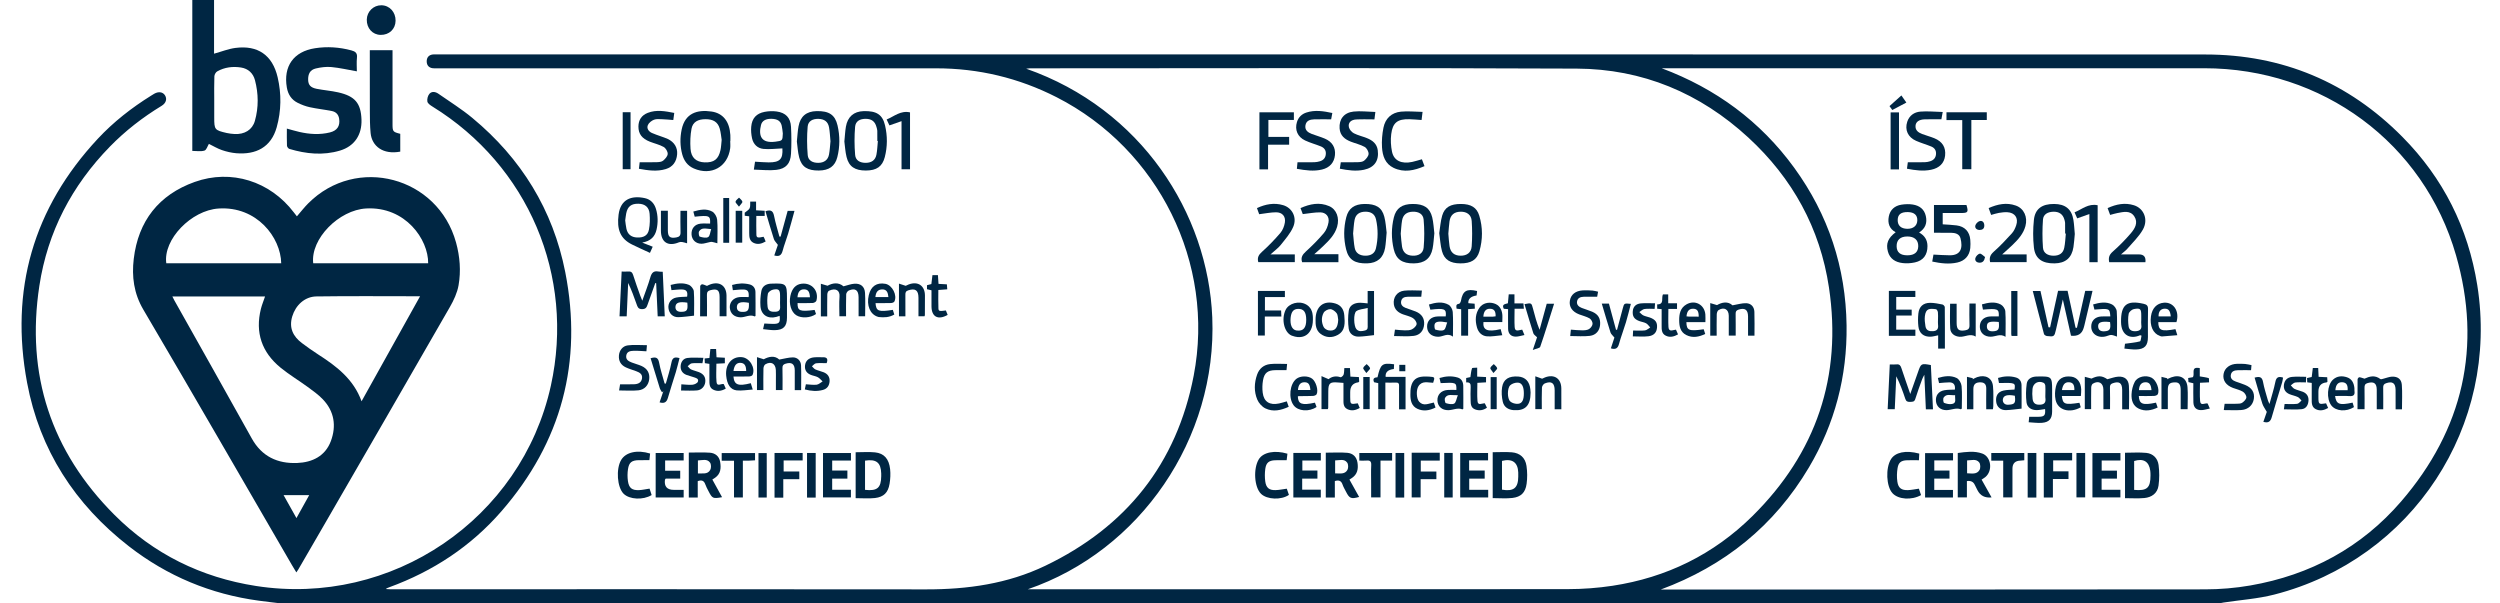 ﻿<svg width="232" height="56" viewBox="0 0 232 56" fill="none" xmlns="http://www.w3.org/2000/svg">
<path d="M229.891 26.466C229.044 21.144 226.733 16.534 222.95 12.71C217.933 7.638 211.808 5.059 204.665 5.057C149.945 5.043 95.226 5.049 40.506 5.049C40.391 5.049 40.275 5.039 40.161 5.054C39.787 5.102 39.596 5.341 39.598 5.698C39.6 6.055 39.796 6.291 40.169 6.334C40.311 6.351 40.457 6.339 40.6 6.339C56.021 6.339 71.442 6.338 86.862 6.34C90.806 6.34 94.537 7.23 98.055 9.023C107.503 13.839 112.782 24.427 110.776 34.855C109.201 43.041 104.505 48.903 96.999 52.505C93.514 54.176 89.789 54.7 85.948 54.694C69.362 54.671 52.776 54.684 36.191 54.683C36.078 54.683 35.965 54.671 35.816 54.663C35.869 54.613 35.878 54.599 35.89 54.594C35.969 54.56 36.047 54.524 36.127 54.496C40.186 53.012 43.703 50.703 46.536 47.442C52.116 41.021 54.092 33.581 52.456 25.255C51.319 19.477 48.372 14.706 43.833 10.944C42.842 10.121 41.738 9.435 40.678 8.695C40.41 8.507 40.07 8.455 39.851 8.704C39.7 8.877 39.619 9.198 39.66 9.425C39.692 9.602 39.939 9.769 40.126 9.885C49.024 15.377 53.364 25.596 51.121 35.79C48.4 48.156 36.349 56.344 23.751 54.377C18.669 53.584 14.244 51.405 10.621 47.779C4.734 41.886 2.395 34.755 3.654 26.517C4.418 21.517 6.668 17.223 10.2 13.604C11.632 12.136 13.242 10.89 14.994 9.824C15.408 9.573 15.524 9.185 15.312 8.847C15.115 8.531 14.722 8.47 14.32 8.695C14.22 8.751 14.124 8.814 14.026 8.875C12.211 10.004 10.537 11.311 9.079 12.874C3.075 19.314 0.903 26.914 2.514 35.514C3.681 41.754 6.955 46.808 11.97 50.702C15.524 53.461 19.552 55.139 24.018 55.743C24.711 55.838 25.406 55.915 26.099 56H205.892C206.043 55.971 206.193 55.939 206.344 55.915C207.917 55.675 209.524 55.569 211.057 55.175C223.878 51.881 231.969 39.516 229.891 26.466ZM145.511 54.671C128.969 54.691 112.428 54.684 95.886 54.684H95.379C105.804 51.112 112.96 40.705 112.499 29.459C112.104 19.79 105.905 10.111 95.231 6.375C95.404 6.357 95.489 6.34 95.574 6.34C112.49 6.339 129.405 6.288 146.32 6.367C152.418 6.396 157.763 8.633 162.252 12.771C166.337 16.536 168.904 21.175 169.727 26.676C170.96 34.922 168.553 42.03 162.632 47.886C159.03 51.449 154.651 53.601 149.628 54.362C148.27 54.567 146.883 54.669 145.511 54.671ZM222.838 46.52C219.147 50.804 214.402 53.364 208.83 54.332C207.45 54.572 206.032 54.691 204.63 54.693C187.93 54.717 171.231 54.708 154.53 54.708H154.119C160.028 52.519 164.654 48.798 167.866 43.381C170.27 39.326 171.424 34.919 171.362 30.206C171.289 24.825 169.676 19.942 166.515 15.585C163.364 11.246 159.221 8.214 154.202 6.333H154.632C171.275 6.333 187.917 6.331 204.559 6.333C215.474 6.333 224.921 13.233 227.922 23.701C230.345 32.148 228.587 39.845 222.838 46.519V46.52Z" fill="#002643"/>
<path d="M42.321 22.506C40.636 16.391 33.077 14.385 28.605 18.871C28.234 19.242 27.912 19.661 27.552 20.076C27.447 19.942 27.35 19.822 27.257 19.698C25.061 16.824 21.464 15.669 18.067 16.884C14.733 18.076 12.827 20.514 12.412 24.022C12.219 25.657 12.413 27.224 13.306 28.74C17.942 36.614 22.502 44.533 27.09 52.436C27.218 52.656 27.352 52.871 27.5 53.117C27.579 53.002 27.631 52.935 27.674 52.861C28.445 51.534 29.215 50.207 29.983 48.878C33.91 42.084 37.842 35.294 41.75 28.489C42.108 27.865 42.433 27.171 42.555 26.47C42.786 25.149 42.68 23.811 42.321 22.506ZM20.29 19.35C23.835 19.124 26.052 22.028 26.097 24.434H15.432C15.123 22.224 17.749 19.512 20.29 19.35ZM27.51 48.078C27.099 47.344 26.715 46.661 26.318 45.951H28.692C28.307 46.644 27.927 47.326 27.51 48.078ZM30.706 40.928C30.188 42.326 28.982 42.909 27.579 42.965C25.759 43.038 24.296 42.365 23.365 40.689C20.983 36.403 18.57 32.135 16.171 27.86C16.116 27.762 16.07 27.659 15.994 27.509H24.598C24.462 27.913 24.307 28.282 24.211 28.665C23.665 30.865 24.297 32.697 26.037 34.119C26.835 34.77 27.728 35.304 28.562 35.914C29.047 36.269 29.546 36.624 29.958 37.056C31.028 38.173 31.226 39.529 30.706 40.928ZM33.553 37.238C32.812 35.192 31.237 33.991 29.538 32.902C29.019 32.57 28.516 32.209 28.022 31.84C27.184 31.214 26.803 30.412 27.121 29.36C27.434 28.323 28.282 27.524 29.363 27.509C32.538 27.462 35.714 27.493 38.983 27.493C37.156 30.771 35.371 33.975 33.553 37.238ZM29.066 24.433C28.804 22.169 31.452 19.48 33.99 19.345C37.63 19.151 39.758 22.224 39.734 24.433H29.066Z" fill="#002643"/>
<path d="M25.765 7.169C25.289 5.126 23.93 4.175 21.85 4.447C21.197 4.532 20.566 4.788 19.864 4.982V0H17.846V14.004C18.242 14.004 18.637 14.08 18.975 13.974C19.164 13.915 19.26 13.556 19.385 13.352C19.792 13.55 20.176 13.785 20.591 13.928C21.021 14.075 21.477 14.182 21.928 14.22C23.731 14.366 25.153 13.689 25.679 11.807C26.108 10.272 26.125 8.715 25.765 7.169ZM23.654 11.216C23.417 12.057 22.685 12.491 21.753 12.436C21.511 12.421 21.266 12.394 21.03 12.34C19.918 12.081 19.881 12.03 19.881 10.906V9.272C19.881 8.541 19.865 7.809 19.894 7.079C19.9 6.92 20.024 6.7 20.16 6.623C20.845 6.238 21.602 6.145 22.369 6.265C23.037 6.37 23.493 6.799 23.661 7.441C23.99 8.694 24.007 9.967 23.654 11.216Z" fill="#002643"/>
<path d="M31.554 13.973C29.977 14.446 28.403 14.284 26.851 13.818C26.754 13.788 26.637 13.627 26.631 13.522C26.609 13.007 26.621 12.49 26.621 11.933C27.036 12.045 27.415 12.161 27.8 12.249C28.733 12.458 29.674 12.521 30.613 12.29C31.294 12.122 31.571 11.691 31.474 11.026C31.415 10.616 31.165 10.375 30.784 10.301C30.11 10.168 29.424 10.096 28.754 9.95C28.367 9.866 27.984 9.72 27.629 9.544C27.051 9.258 26.73 8.764 26.62 8.129C26.28 6.153 27.239 4.785 29.236 4.475C30.367 4.3 31.494 4.377 32.606 4.675C32.97 4.773 33.173 4.915 33.126 5.345C33.079 5.78 33.116 6.223 33.116 6.62C32.297 6.476 31.528 6.297 30.75 6.222C30.276 6.178 29.774 6.243 29.307 6.354C28.78 6.478 28.575 6.858 28.597 7.431C28.614 7.884 28.824 8.131 29.385 8.242C30.044 8.373 30.722 8.421 31.377 8.569C32.95 8.923 33.492 9.578 33.546 11.103C33.596 12.513 32.891 13.571 31.554 13.973Z" fill="#002643"/>
<path d="M37.144 12.418V14.071C35.556 14.37 34.511 13.577 34.392 12.344C34.326 11.66 34.325 10.969 34.322 10.28C34.312 8.571 34.318 6.861 34.318 5.152V4.657H36.427V5.163C36.427 7.275 36.427 9.387 36.427 11.5C36.427 12.21 36.453 12.241 37.144 12.418H37.144Z" fill="#002643"/>
<path d="M67.776 12.525C67.702 11.291 67.112 10.509 66.032 10.35C64.697 10.155 63.576 10.501 63.258 12.022C63.098 12.79 63.106 13.561 63.31 14.32C63.47 14.913 63.8 15.379 64.386 15.634C66.001 16.336 67.525 15.499 67.76 13.771C67.791 13.546 67.765 13.314 67.765 13.084H67.778C67.778 12.898 67.787 12.711 67.776 12.525ZM66.863 13.921C66.678 14.783 66.254 15.102 65.38 15.068C64.607 15.038 64.138 14.635 64.081 13.811C64.039 13.192 64.059 12.551 64.173 11.943C64.291 11.323 64.767 11.061 65.47 11.061C66.184 11.06 66.608 11.316 66.789 11.929C66.896 12.294 66.922 12.683 66.971 12.982C66.93 13.354 66.923 13.643 66.863 13.921Z" fill="#002643"/>
<path d="M73.406 11.776C73.362 10.928 72.918 10.46 72.075 10.345C71.712 10.295 71.325 10.31 70.963 10.379C70.188 10.527 69.783 10.977 69.713 11.761C69.681 12.111 69.715 12.48 69.788 12.826C69.907 13.383 70.291 13.765 70.848 13.819C71.416 13.875 71.997 13.793 72.605 13.771C72.671 14.752 72.381 15.078 71.33 15.07C70.917 15.067 70.505 15.028 70.067 15.005C70.036 15.209 70.006 15.413 69.957 15.74C70.684 15.754 71.372 15.842 72.04 15.765C72.936 15.66 73.355 15.178 73.406 14.269C73.455 13.441 73.45 12.606 73.406 11.776ZM71.952 13.149C70.655 13.316 70.368 12.623 70.621 11.6C70.721 11.194 71.083 11.011 71.609 11.026C72.153 11.042 72.442 11.229 72.544 11.668C72.6 11.902 72.613 12.145 72.646 12.385C72.62 13.053 72.616 13.063 71.952 13.149Z" fill="#002643"/>
<path d="M82.133 11.639C81.898 10.631 81.332 10.276 80.141 10.313C79.234 10.34 78.659 10.832 78.499 11.76C78.427 12.181 78.409 12.612 78.357 13.133C78.415 13.557 78.439 14.077 78.562 14.572C78.783 15.466 79.339 15.828 80.356 15.825C81.344 15.822 81.882 15.459 82.11 14.575C82.361 13.602 82.36 12.613 82.133 11.639ZM81.329 14.368C81.228 14.865 80.88 15.101 80.358 15.111C79.815 15.121 79.398 14.891 79.356 14.374C79.284 13.511 79.281 12.633 79.353 11.769C79.398 11.242 79.802 11.021 80.351 11.027C80.895 11.034 81.206 11.276 81.342 11.803C81.371 11.913 81.41 12.026 81.413 12.139C81.423 12.454 81.416 12.77 81.416 13.086C81.433 13.088 81.45 13.089 81.466 13.09C81.423 13.517 81.413 13.95 81.329 14.368Z" fill="#002643"/>
<path d="M77.724 11.643C77.494 10.655 76.938 10.285 75.778 10.311C74.839 10.332 74.276 10.789 74.104 11.718C74.023 12.152 74.005 12.598 73.949 13.13C74.01 13.569 74.033 14.104 74.164 14.611C74.395 15.496 74.947 15.835 75.986 15.825C76.933 15.816 77.489 15.435 77.704 14.579C77.949 13.606 77.952 12.62 77.724 11.643ZM76.931 14.344C76.834 14.851 76.471 15.108 75.934 15.112C75.409 15.116 74.999 14.896 74.956 14.397C74.882 13.522 74.876 12.631 74.95 11.756C74.995 11.235 75.415 11.015 75.96 11.031C76.507 11.048 76.841 11.295 76.936 11.821C77.011 12.241 77.026 12.673 77.069 13.111C77.026 13.52 77.008 13.937 76.931 14.344Z" fill="#002643"/>
<path d="M61.69 29.358H61.033C60.987 28.329 60.94 27.305 60.893 26.282C60.867 26.276 60.839 26.27 60.812 26.264C60.574 26.927 60.33 27.588 60.101 28.254C60.013 28.51 59.937 28.686 59.584 28.688C59.22 28.688 59.166 28.481 59.079 28.238C58.844 27.572 58.605 26.907 58.292 26.258C58.248 27.281 58.203 28.304 58.157 29.354H57.492C57.557 27.983 57.621 26.63 57.689 25.2C57.923 25.2 58.108 25.213 58.29 25.196C58.544 25.172 58.674 25.262 58.754 25.517C58.954 26.158 59.187 26.789 59.41 27.423C59.455 27.553 59.512 27.679 59.604 27.906C59.882 27.113 60.153 26.429 60.355 25.726C60.475 25.308 60.665 25.113 61.102 25.197C61.212 25.218 61.326 25.212 61.502 25.221C61.564 26.602 61.627 27.967 61.69 29.358Z" fill="#002643"/>
<path d="M62.838 14.313C62.783 15.011 62.432 15.491 61.786 15.689C60.965 15.941 60.144 15.815 59.293 15.662C59.319 15.425 59.342 15.218 59.36 15.056C59.918 15.056 60.444 15.068 60.969 15.05C61.164 15.043 61.404 15.022 61.54 14.908C61.732 14.748 61.956 14.499 61.963 14.281C61.971 14.064 61.781 13.746 61.586 13.637C61.192 13.416 60.731 13.316 60.305 13.148C59.566 12.858 59.244 12.422 59.246 11.743C59.248 11.129 59.546 10.697 60.105 10.476C60.917 10.156 61.735 10.316 62.571 10.479C62.539 10.715 62.514 10.909 62.482 11.139C62.131 11.112 61.794 11.076 61.457 11.065C61.199 11.058 60.916 11.021 60.689 11.111C60.465 11.199 60.212 11.394 60.123 11.606C59.993 11.916 60.185 12.195 60.492 12.337C60.751 12.457 61.027 12.54 61.295 12.64C61.523 12.726 61.759 12.795 61.978 12.9C62.581 13.19 62.886 13.704 62.838 14.313Z" fill="#002643"/>
<path d="M82.602 43.528C82.496 42.58 82.04 42.068 81.208 41.98C80.619 41.92 80.019 41.969 79.404 41.969V46.229C80.031 46.229 80.622 46.283 81.199 46.217C82.014 46.121 82.419 45.711 82.553 44.894C82.627 44.446 82.651 43.977 82.602 43.528ZM81.778 44.193C81.766 45.275 81.406 45.585 80.275 45.458V42.748C81.321 42.583 81.749 42.93 81.777 43.934C81.78 44.02 81.779 44.106 81.778 44.193Z" fill="#002643"/>
<path d="M66.105 44.5C66.224 44.423 66.297 44.379 66.367 44.331C66.895 43.96 66.923 43.421 66.831 42.864C66.744 42.346 66.377 42.048 65.881 42.011C65.232 41.963 64.578 41.999 63.92 41.999V46.172H64.75V44.649C65.123 44.51 65.333 44.611 65.452 44.949C65.527 45.164 65.639 45.367 65.744 45.57C66.106 46.27 66.152 46.289 67.008 46.139C66.706 45.59 66.407 45.047 66.105 44.5ZM65.91 43.607C65.662 44.047 65.2 43.913 64.766 43.936V42.729C65.176 42.715 65.614 42.545 65.892 42.931C66.005 43.087 66.009 43.434 65.91 43.607Z" fill="#002643"/>
<path d="M60.93 21.298C61.073 20.66 61.064 20.017 60.874 19.389C60.718 18.876 60.385 18.505 59.847 18.388C58.556 18.106 57.586 18.523 57.405 19.912C57.224 21.302 57.569 22.153 58.651 22.69C59.187 22.956 59.735 23.197 60.316 23.467C60.398 23.284 60.477 23.108 60.572 22.896C60.272 22.778 59.999 22.671 59.597 22.512C60.404 22.369 60.785 21.942 60.93 21.298ZM60.22 21.319C60.111 21.861 59.718 22.066 59.114 22.04C58.589 22.015 58.251 21.752 58.135 21.244C58.075 20.981 58.055 20.709 58.019 20.455C58.052 20.223 58.072 20.01 58.113 19.801C58.242 19.154 58.589 18.888 59.263 18.907C59.857 18.923 60.237 19.23 60.284 19.84C60.322 20.33 60.317 20.84 60.22 21.319Z" fill="#002643"/>
<path d="M61.724 42.733V43.682H63.124V44.413H61.78C61.726 44.488 61.711 44.499 61.709 44.511C61.623 45.143 61.898 45.459 62.535 45.459H63.444V46.165H60.846V42.041H63.444V42.733H61.724Z" fill="#002643"/>
<path d="M77.227 42.739V43.666H78.638V44.416H77.226V45.45H78.965V46.159H76.375V42.041H78.969V42.739H77.227Z" fill="#002643"/>
<path d="M74.346 36.205H73.753C73.753 35.592 73.755 34.979 73.753 34.368C73.749 33.773 73.463 33.575 72.892 33.755C72.681 33.821 72.606 33.927 72.612 34.157C72.632 34.828 72.619 35.501 72.619 36.201H72.003V35.238C72.002 34.936 72.015 34.634 71.998 34.333C71.966 33.734 71.548 33.503 71.026 33.808C70.925 33.867 70.852 34.056 70.848 34.188C70.83 34.846 70.84 35.505 70.84 36.197H70.248V33.142C70.459 33.209 70.631 33.264 70.876 33.34C71.334 33.094 71.883 32.961 72.316 33.367C72.787 33.287 73.185 33.166 73.581 33.165C74.008 33.164 74.32 33.481 74.337 33.908C74.368 34.664 74.346 35.423 74.346 36.205Z" fill="#002643"/>
<path d="M80.284 29.35H79.678C79.678 28.75 79.684 28.165 79.676 27.581C79.668 26.923 79.369 26.709 78.775 26.956C78.659 27.004 78.531 27.185 78.527 27.31C78.503 27.981 78.515 28.652 78.515 29.352H77.897C77.897 28.732 77.858 28.129 77.908 27.534C77.956 26.962 77.573 26.681 76.926 26.983C76.837 27.024 76.775 27.209 76.772 27.329C76.758 28 76.765 28.671 76.765 29.36H76.176V26.332C76.387 26.395 76.569 26.45 76.796 26.517C77.273 26.255 77.808 26.173 78.278 26.571C78.642 26.48 78.965 26.349 79.294 26.329C79.875 26.293 80.237 26.595 80.274 27.177C80.318 27.889 80.284 28.606 80.284 29.35Z" fill="#002643"/>
<path d="M73.031 27.661C73.031 26.335 72.966 26.274 71.614 26.322C71.585 26.322 71.556 26.322 71.528 26.323C71.073 26.348 70.734 26.575 70.653 27.013C70.569 27.472 70.536 27.953 70.57 28.418C70.63 29.223 71.253 29.619 72.041 29.41C72.144 29.383 72.245 29.345 72.352 29.31C72.414 29.938 72.32 30.056 71.761 30.057C71.492 30.058 71.222 30.034 70.93 30.021C70.897 30.172 70.863 30.32 70.813 30.545C71.211 30.582 71.551 30.645 71.89 30.639C72.712 30.626 73.028 30.288 73.031 29.469C73.034 28.866 73.031 28.263 73.031 27.661ZM71.984 28.931C71.62 28.954 71.284 28.901 71.235 28.485C71.187 28.082 71.186 27.661 71.258 27.264C71.287 27.106 71.553 26.915 71.739 26.878C72.269 26.77 72.389 26.899 72.39 27.438V27.867C72.39 28.024 72.379 28.183 72.392 28.339C72.418 28.652 72.388 28.904 71.984 28.931Z" fill="#002643"/>
<path d="M60.473 45.941C59.672 46.426 58.418 46.358 57.871 45.819C57.271 45.227 57.148 43.52 57.643 42.685C58.072 41.963 59.128 41.719 60.329 42.088C60.308 42.284 60.286 42.489 60.264 42.703C59.918 42.703 59.591 42.696 59.265 42.704C58.624 42.721 58.371 42.913 58.277 43.54C58.223 43.902 58.219 44.284 58.272 44.645C58.366 45.289 58.648 45.508 59.293 45.484C59.604 45.472 59.913 45.398 60.279 45.344C60.345 45.549 60.411 45.748 60.473 45.941Z" fill="#002643"/>
<path d="M36.71 1.93C36.698 2.702 36.115 3.251 35.32 3.238C34.569 3.227 34.02 2.618 34.038 1.815C34.054 1.072 34.657 0.482 35.391 0.489C36.151 0.497 36.723 1.121 36.71 1.93Z" fill="#002643"/>
<path d="M72.721 42.729V43.754H74.176V44.468H72.689V46.182H71.877V42.036H74.486V42.729H72.721Z" fill="#002643"/>
<path d="M60.247 35.191C60.184 35.731 59.825 36.16 59.25 36.221C58.676 36.281 58.091 36.234 57.451 36.234C57.499 35.939 57.523 35.788 57.544 35.663C58.001 35.663 58.428 35.675 58.855 35.658C59.21 35.645 59.516 35.517 59.578 35.12C59.641 34.721 59.352 34.565 59.042 34.449C58.722 34.328 58.388 34.237 58.078 34.092C57.602 33.87 57.395 33.482 57.437 32.982C57.474 32.533 57.765 32.116 58.254 32.051C58.822 31.975 59.408 32.033 60.036 32.033C60.016 32.263 60.002 32.426 59.987 32.6C59.567 32.581 59.184 32.542 58.801 32.554C58.501 32.564 58.175 32.61 58.116 33C58.058 33.386 58.344 33.528 58.631 33.641C58.923 33.758 59.234 33.83 59.521 33.956C60.07 34.197 60.312 34.629 60.247 35.191Z" fill="#002643"/>
<path d="M84.45 10.429V15.707H83.662V11.243C83.267 11.382 82.924 11.502 82.539 11.637C82.456 11.461 82.38 11.299 82.281 11.088C82.985 10.798 83.579 10.231 84.45 10.429Z" fill="#002643"/>
<path d="M70.068 42.046V42.718C69.889 42.728 69.71 42.742 69.531 42.747C69.349 42.752 69.167 42.748 68.937 42.748V46.166H68.116V42.754H66.973V42.046H70.068Z" fill="#002643"/>
<path d="M66.552 20.388C66.527 20.118 66.325 19.761 66.098 19.636C65.547 19.33 64.945 19.456 64.34 19.631C64.391 19.821 64.43 19.968 64.468 20.11C65.829 19.967 65.932 20.009 65.897 20.748C65.591 20.748 65.304 20.726 65.022 20.753C64.476 20.805 64.145 21.207 64.174 21.747C64.2 22.255 64.57 22.621 65.103 22.619C65.338 22.617 65.573 22.527 65.809 22.481C65.894 22.463 65.983 22.433 66.064 22.446C66.223 22.473 66.38 22.526 66.572 22.577C66.572 21.788 66.615 21.083 66.552 20.388ZM65.717 22.001C65.525 22.115 65.186 22.034 64.936 21.959C64.867 21.939 64.803 21.59 64.874 21.474C65.115 21.072 65.517 21.233 65.998 21.261C65.9 21.546 65.885 21.902 65.717 22.001Z" fill="#002643"/>
<path d="M75.424 28.117C75.543 28.111 75.734 28.004 75.761 27.907C76.011 26.995 75.339 26.224 74.404 26.327C73.848 26.389 73.489 26.773 73.346 27.462C73.193 28.198 73.422 28.952 73.89 29.252C74.367 29.558 75.208 29.514 75.727 29.143C75.684 29.019 75.64 28.888 75.597 28.761C74.224 28.939 73.998 28.854 74.014 28.127C74.483 28.127 74.955 28.141 75.424 28.117ZM74.006 27.585C74.041 27.078 74.25 26.843 74.622 26.851C74.984 26.859 75.133 27.056 75.163 27.585H74.006Z" fill="#002643"/>
<path d="M82.689 28.121C82.797 28.118 82.959 28.061 82.999 27.981C83.288 27.399 82.799 26.456 82.166 26.339C81.362 26.191 80.82 26.56 80.623 27.388C80.396 28.348 80.746 29.181 81.466 29.398C81.494 29.406 81.52 29.418 81.549 29.421C82.039 29.476 82.517 29.461 82.991 29.189C82.944 29.038 82.898 28.894 82.855 28.755C81.525 28.964 81.305 28.886 81.249 28.128C81.748 28.128 82.218 28.136 82.689 28.121ZM81.237 27.57C81.275 27.154 81.428 26.873 81.847 26.857C82.301 26.838 82.405 27.159 82.443 27.57H81.237Z" fill="#002643"/>
<path d="M63.763 19.565V22.579C63.585 22.531 63.439 22.478 63.288 22.456C63.194 22.442 63.083 22.454 62.995 22.491C61.995 22.903 61.337 22.479 61.333 21.41C61.331 20.809 61.333 20.208 61.333 19.556H61.976C61.976 20.176 61.97 20.787 61.977 21.398C61.983 21.984 62.178 22.135 62.756 22.035C63.04 21.986 63.165 21.859 63.153 21.548C63.129 20.891 63.147 20.234 63.147 19.565H63.764H63.763Z" fill="#002643"/>
<path d="M70.106 27.091C70.1 26.742 69.897 26.477 69.563 26.394C69.031 26.26 68.493 26.284 67.937 26.446C67.962 26.626 67.984 26.774 68.007 26.93C68.361 26.905 68.675 26.857 68.987 26.866C69.403 26.877 69.519 27.053 69.476 27.569C69.159 27.569 68.869 27.54 68.587 27.575C68.037 27.641 67.683 28.07 67.728 28.571C67.776 29.109 68.145 29.431 68.713 29.447C69.156 29.459 69.579 29.146 70.036 29.365C70.049 29.371 70.08 29.338 70.112 29.318C70.112 28.579 70.122 27.835 70.106 27.091ZM68.861 28.944C68.524 28.933 68.351 28.767 68.386 28.428C68.424 28.07 68.779 27.965 69.497 28.102C69.532 28.801 69.407 28.96 68.861 28.944Z" fill="#002643"/>
<path d="M68.065 34.94C68.552 34.94 69.037 34.949 69.521 34.934C69.631 34.931 69.799 34.876 69.835 34.797C70.132 34.138 69.57 33.211 68.849 33.144C67.922 33.056 67.283 33.815 67.391 34.876C67.472 35.676 67.775 36.162 68.361 36.226C68.827 36.277 69.308 36.184 69.854 36.15C69.767 35.864 69.719 35.712 69.674 35.56C68.505 35.863 68.126 35.722 68.065 34.94ZM68.725 33.672C69.081 33.691 69.246 33.925 69.244 34.428H68.067C68.135 33.897 68.353 33.651 68.725 33.672Z" fill="#002643"/>
<path d="M64.386 27.026C64.37 26.811 64.127 26.515 63.917 26.43C63.377 26.212 62.806 26.293 62.234 26.443C62.263 26.63 62.285 26.769 62.31 26.925C62.66 26.902 62.986 26.853 63.31 26.865C63.719 26.881 63.836 27.077 63.764 27.531C63.423 27.556 63.075 27.545 62.744 27.614C62.259 27.716 61.98 28.135 62.032 28.592C62.09 29.097 62.439 29.447 62.95 29.434C63.429 29.422 63.907 29.345 64.408 29.294C64.408 28.567 64.442 27.793 64.386 27.026ZM63.225 28.938C62.849 28.947 62.653 28.767 62.684 28.445C62.72 28.081 63.035 27.974 63.783 28.086C63.851 28.788 63.758 28.926 63.225 28.938Z" fill="#002643"/>
<path d="M63.059 33.233C62.946 33.666 62.845 34.105 62.717 34.535C62.478 35.331 62.207 36.116 61.984 36.914C61.867 37.331 61.644 37.466 61.209 37.339C61.327 36.993 61.444 36.647 61.561 36.3C61.52 36.337 61.478 36.374 61.438 36.411C61.365 36.279 61.27 36.155 61.225 36.015C60.939 35.104 60.663 34.188 60.375 33.246C60.873 33.09 61.081 33.193 61.167 33.657C61.288 34.31 61.503 34.947 61.677 35.59C61.714 35.593 61.752 35.597 61.789 35.6C61.969 34.945 62.186 34.297 62.314 33.633C62.402 33.182 62.613 33.1 63.059 33.233Z" fill="#002643"/>
<path d="M73.729 19.568C73.528 20.293 73.344 20.992 73.138 21.686C72.979 22.22 72.766 22.74 72.626 23.279C72.515 23.703 72.29 23.836 71.852 23.705C71.975 23.346 72.097 22.986 72.187 22.724C72.028 22.5 71.872 22.36 71.817 22.187C71.542 21.332 71.294 20.469 71.035 19.603C71.577 19.415 71.749 19.615 71.837 20.055C71.965 20.696 72.163 21.323 72.33 21.956C72.368 21.957 72.404 21.958 72.44 21.958C72.656 21.172 72.871 20.386 73.095 19.568H73.729Z" fill="#002643"/>
<path d="M67.421 29.35H66.779C66.779 28.753 66.782 28.156 66.778 27.56C66.775 26.919 66.565 26.771 65.949 26.922C65.694 26.984 65.597 27.098 65.603 27.363C65.618 28.019 65.608 28.676 65.608 29.357H64.969C64.969 28.413 64.966 27.484 64.978 26.556C64.979 26.493 65.099 26.377 65.157 26.381C65.284 26.389 65.405 26.459 65.608 26.532C65.649 26.513 65.775 26.442 65.909 26.394C66.776 26.08 67.412 26.518 67.42 27.433C67.425 28.062 67.421 28.691 67.421 29.35Z" fill="#002643"/>
<path d="M85.835 27.431C85.835 28.034 85.832 28.637 85.829 29.24C85.829 29.267 85.814 29.294 85.797 29.352H85.234C85.234 28.772 85.236 28.201 85.234 27.63C85.23 26.929 84.938 26.729 84.28 26.945C84.054 27.019 84.015 27.149 84.019 27.359C84.029 28.017 84.022 28.674 84.022 29.357H83.424V26.319C83.651 26.393 83.825 26.45 84.049 26.524C84.099 26.501 84.213 26.439 84.333 26.394C85.196 26.076 85.832 26.515 85.835 27.431Z" fill="#002643"/>
<path d="M58.515 10.414H57.787V15.704H58.515V10.414Z" fill="#002643"/>
<path d="M76.986 35.385C76.96 35.77 76.779 36.07 76.377 36.182C75.825 36.337 75.278 36.296 74.686 36.138C74.725 35.947 74.754 35.81 74.785 35.661C75.134 35.68 75.466 35.737 75.787 35.7C75.98 35.676 76.154 35.502 76.337 35.396C76.191 35.263 76.064 35.097 75.896 35.007C75.698 34.901 75.459 34.874 75.247 34.789C74.856 34.633 74.659 34.343 74.706 33.914C74.754 33.479 75.042 33.248 75.435 33.176C75.727 33.124 76.035 33.167 76.336 33.152C76.78 33.132 76.849 33.346 76.712 33.702C76.376 33.702 76.046 33.675 75.726 33.715C75.59 33.733 75.473 33.895 75.347 33.991C75.453 34.091 75.543 34.226 75.669 34.283C75.915 34.393 76.187 34.447 76.439 34.548C76.811 34.696 77.013 34.985 76.986 35.385Z" fill="#002643"/>
<path d="M65.448 35.465C65.402 35.853 65.114 36.19 64.69 36.23C64.213 36.274 63.728 36.24 63.203 36.24C63.214 36.001 63.221 35.852 63.228 35.664C63.592 35.683 63.933 35.735 64.266 35.703C64.446 35.685 64.715 35.56 64.765 35.42C64.872 35.119 64.562 35.07 64.353 34.996C64.138 34.919 63.912 34.87 63.7 34.789C63.339 34.65 63.148 34.368 63.163 33.99C63.179 33.595 63.395 33.271 63.789 33.219C64.258 33.158 64.741 33.205 65.277 33.205C65.235 33.433 65.21 33.571 65.187 33.704C64.844 33.704 64.516 33.678 64.196 33.717C64.06 33.735 63.942 33.891 63.815 33.984C63.919 34.086 64.007 34.224 64.131 34.282C64.362 34.389 64.62 34.438 64.859 34.533C65.314 34.715 65.499 35.021 65.448 35.465Z" fill="#002643"/>
<path d="M67.352 36.062C66.965 36.289 66.573 36.35 66.189 36.16C65.82 35.979 65.832 35.607 65.833 35.257C65.835 34.771 65.833 34.285 65.833 33.766C65.667 33.741 65.555 33.723 65.409 33.702C65.402 33.56 65.396 33.426 65.389 33.266C65.542 33.249 65.667 33.236 65.835 33.219C65.863 32.954 65.891 32.69 65.922 32.39H66.454C66.467 32.635 66.479 32.883 66.493 33.156C66.758 33.171 66.997 33.184 67.266 33.198V33.711C67.018 33.724 66.769 33.737 66.482 33.752C66.482 34.337 66.441 34.898 66.494 35.449C66.539 35.92 66.921 35.575 67.167 35.645C67.222 35.768 67.284 35.908 67.352 36.062Z" fill="#002643"/>
<path d="M71.052 22.41C70.681 22.623 70.304 22.726 69.913 22.528C69.553 22.345 69.527 21.986 69.526 21.632C69.526 21.13 69.526 20.628 69.526 20.072C69.369 20.053 69.246 20.038 69.111 20.022V19.74C69.293 19.582 69.49 19.484 69.565 19.328C69.643 19.159 69.606 18.936 69.621 18.709H70.164V19.516C70.449 19.531 70.698 19.545 70.963 19.561V20.04H70.186C70.186 20.647 70.172 21.217 70.193 21.784C70.204 22.064 70.329 22.091 70.86 21.971C70.882 22.015 70.91 22.061 70.931 22.111C70.971 22.203 71.007 22.296 71.052 22.41Z" fill="#002643"/>
<path d="M75.696 42.036H74.893V46.176H75.696V42.036Z" fill="#002643"/>
<path d="M87.944 29.222C87.045 29.733 86.445 29.402 86.442 28.422C86.44 27.936 86.442 27.448 86.442 26.939C86.298 26.904 86.168 26.873 86.025 26.84V26.467C86.152 26.434 86.285 26.398 86.431 26.36C86.463 26.089 86.495 25.822 86.531 25.531H87.04C87.057 25.798 87.075 26.061 87.094 26.343C87.359 26.358 87.598 26.372 87.87 26.387C87.881 26.537 87.892 26.672 87.906 26.849C87.631 26.87 87.382 26.888 87.078 26.911C87.078 27.49 87.059 28.059 87.086 28.625C87.099 28.883 87.189 28.895 87.777 28.811C87.832 28.946 87.889 29.086 87.944 29.222Z" fill="#002643"/>
<path d="M71.153 42.046H70.387V46.171H71.153V42.046Z" fill="#002643"/>
<path d="M67.666 18.374H67.121V22.53H67.666V18.374Z" fill="#002643"/>
<path d="M68.879 19.562H68.272V22.519H68.879V19.562Z" fill="#002643"/>
<path d="M68.892 18.718C68.911 18.819 68.736 18.957 68.576 19.178C68.413 18.953 68.235 18.811 68.258 18.713C68.289 18.572 68.467 18.464 68.582 18.341C68.692 18.466 68.865 18.578 68.892 18.718Z" fill="#002643"/>
<path d="M121.787 30.194C121.804 30.114 121.818 30.03 121.827 29.942C121.817 30.03 121.804 30.113 121.787 30.194ZM121.841 29.668C121.842 29.6 121.842 29.532 121.839 29.466C121.841 29.532 121.841 29.6 121.84 29.668C121.84 29.763 121.835 29.854 121.827 29.942C121.836 29.854 121.841 29.763 121.841 29.668Z" fill="#002643"/>
<path d="M178.093 21.576C178.677 21.202 178.86 20.692 178.717 20.051C178.574 19.405 178.123 19.081 177.516 18.982C177.17 18.926 176.799 18.939 176.451 18.994C175.83 19.093 175.401 19.465 175.28 20.095C175.163 20.706 175.326 21.23 175.917 21.553C175.21 22.087 174.998 22.601 175.195 23.337C175.379 24.026 175.903 24.333 176.552 24.412C176.928 24.459 177.33 24.433 177.702 24.352C178.493 24.178 178.873 23.642 178.869 22.832C178.866 22.262 178.6 21.855 178.093 21.576ZM177.051 19.681C177.638 19.693 177.939 19.958 177.927 20.452C177.915 20.942 177.553 21.244 176.988 21.233C176.412 21.222 176.097 20.93 176.106 20.412C176.114 19.901 176.412 19.669 177.051 19.681ZM177.011 23.693C176.348 23.696 176.014 23.417 176.007 22.852C175.998 22.265 176.348 21.946 177.001 21.945C177.651 21.943 178.02 22.271 178.014 22.843C178.007 23.399 177.664 23.691 177.011 23.693Z" fill="#002643"/>
<path d="M192.412 20.402C192.25 19.407 191.66 18.933 190.618 18.928C189.502 18.923 188.855 19.374 188.746 20.401C188.657 21.247 188.653 22.119 188.746 22.964C188.861 24.009 189.517 24.458 190.66 24.442C191.677 24.428 192.262 23.932 192.417 22.924C192.478 22.53 192.5 22.129 192.541 21.717C192.5 21.284 192.483 20.838 192.412 20.402ZM191.562 22.997C191.459 23.495 191.112 23.725 190.588 23.73C190.044 23.735 189.625 23.492 189.587 22.983C189.524 22.118 189.526 21.241 189.588 20.376C189.623 19.891 190.024 19.66 190.559 19.648C191.082 19.637 191.425 19.875 191.566 20.348C191.598 20.457 191.637 20.571 191.641 20.683C191.651 21.013 191.644 21.343 191.644 21.673C191.667 21.674 191.688 21.676 191.71 21.677C191.664 22.118 191.652 22.565 191.562 22.997Z" fill="#002643"/>
<path d="M194.187 26.991C193.929 28.083 193.682 29.134 193.433 30.185C193.413 30.269 193.388 30.351 193.364 30.434C193.207 30.986 192.815 31.226 192.188 31.154C191.941 30.057 191.696 28.969 191.431 27.792C191.206 28.786 191 29.699 190.791 30.611C190.647 31.236 190.614 31.264 189.956 31.184C189.856 31.172 189.704 31.08 189.682 30.996C189.33 29.686 188.995 28.372 188.641 27.003H189.356C189.602 28.116 189.85 29.241 190.1 30.367C190.149 30.371 190.199 30.376 190.248 30.381C190.494 29.254 190.74 28.128 190.988 26.989H191.872C192.12 28.139 192.366 29.276 192.612 30.413C192.655 30.417 192.697 30.419 192.739 30.423C192.994 29.286 193.25 28.148 193.509 26.991H194.187Z" fill="#002643"/>
<path d="M182.841 23.028C182.766 23.733 182.334 24.209 181.635 24.364C180.864 24.535 180.103 24.441 179.312 24.273C179.354 24.034 179.389 23.828 179.425 23.626C179.948 23.649 180.445 23.689 180.944 23.691C181.958 23.695 182.173 23.023 181.932 22.107C181.826 21.704 181.444 21.609 181.066 21.602C180.536 21.593 180.006 21.6 179.472 21.6V19.027H182.488C182.685 19.684 182.628 19.767 181.989 19.767C181.431 19.767 180.873 19.767 180.283 19.767V20.817C180.722 20.849 181.149 20.863 181.572 20.917C182.329 21.014 182.781 21.495 182.843 22.256C182.864 22.511 182.867 22.773 182.841 23.028Z" fill="#002643"/>
<path d="M179.381 37.983H178.72C178.675 36.962 178.629 35.939 178.577 34.777C178.472 34.991 178.413 35.09 178.375 35.196C178.158 35.802 177.928 36.404 177.741 37.02C177.654 37.311 177.469 37.284 177.251 37.294C177.022 37.306 176.89 37.252 176.81 37.009C176.58 36.306 176.321 35.612 175.974 34.919C175.929 35.927 175.882 36.935 175.834 37.972H175.176C175.24 36.603 175.304 35.239 175.371 33.82C175.604 33.82 175.803 33.839 175.997 33.815C176.268 33.783 176.37 33.92 176.447 34.152C176.702 34.926 176.974 35.693 177.272 36.561C177.533 35.825 177.765 35.177 177.991 34.529C178.273 33.719 178.283 33.712 179.185 33.876C179.249 35.22 179.314 36.574 179.381 37.983Z" fill="#002643"/>
<path d="M180.504 14.449C180.426 15.137 179.98 15.594 179.212 15.752C178.468 15.905 177.734 15.806 176.966 15.657C176.997 15.419 177.025 15.211 177.046 15.056C177.599 15.056 178.111 15.064 178.623 15.053C178.793 15.049 178.967 15.015 179.129 14.962C179.438 14.86 179.634 14.654 179.662 14.308C179.691 13.955 179.52 13.72 179.218 13.595C178.755 13.404 178.268 13.27 177.811 13.068C177.054 12.734 176.747 12.055 176.99 11.305C177.181 10.719 177.643 10.404 178.211 10.357C178.873 10.302 179.546 10.374 180.285 10.392C180.223 10.728 180.188 10.921 180.16 11.071C179.624 11.071 179.113 11.058 178.603 11.075C178.094 11.093 177.794 11.302 177.762 11.652C177.72 12.09 178.017 12.298 178.37 12.434C178.744 12.578 179.137 12.676 179.508 12.828C180.264 13.138 180.589 13.686 180.504 14.449Z" fill="#002643"/>
<path d="M200.316 43.152C200.235 42.538 199.813 42.091 199.173 42.028C198.528 41.964 197.872 42.014 197.201 42.014V46.23C197.819 46.23 198.409 46.272 198.989 46.218C199.681 46.155 200.213 45.773 200.311 45.066C200.399 44.438 200.398 43.781 200.316 43.152ZM198.049 45.461V42.781C198.913 42.512 199.432 42.828 199.545 43.689C199.563 43.831 199.566 43.975 199.566 44.118C199.565 45.281 199.249 45.569 198.049 45.461Z" fill="#002643"/>
<path d="M183.892 44.507C184.021 44.421 184.135 44.357 184.234 44.276C184.945 43.7 184.793 42.39 183.956 42.089C183.21 41.822 182.441 41.937 181.68 42.038V46.161H182.528V44.645C182.877 44.59 183.119 44.701 183.252 44.978C183.333 45.146 183.419 45.312 183.502 45.478C183.762 45.999 184.201 46.226 184.818 46.16C184.504 45.601 184.199 45.057 183.892 44.507ZM183.696 43.62C183.445 44.045 182.983 43.935 182.546 43.92V42.728C182.952 42.717 183.389 42.551 183.673 42.916C183.793 43.072 183.801 43.444 183.696 43.62Z" fill="#002643"/>
<path d="M188.071 23.608V24.323H184.682C184.597 23.941 184.68 23.657 185.01 23.367C185.611 22.837 186.162 22.248 186.702 21.655C186.888 21.451 187.015 21.172 187.104 20.905C187.333 20.231 186.98 19.726 186.269 19.693C186.014 19.681 185.753 19.714 185.5 19.756C185.264 19.796 185.035 19.876 184.777 19.945C184.702 19.736 184.63 19.538 184.547 19.31C185.381 18.943 186.206 18.769 187.067 19.076C187.83 19.348 188.186 20.148 187.96 20.983C187.768 21.693 187.297 22.212 186.789 22.705C186.502 22.985 186.198 23.248 185.803 23.608H188.071Z" fill="#002643"/>
<path d="M199.095 24.33H195.734C195.654 23.947 195.716 23.657 196.05 23.364C196.65 22.835 197.218 22.26 197.739 21.652C198.114 21.214 198.445 20.664 198.066 20.085C197.682 19.497 197.061 19.664 196.494 19.771C196.284 19.81 196.08 19.877 195.821 19.944C195.748 19.749 195.672 19.544 195.586 19.312C196.395 18.944 197.198 18.785 198.032 19.048C198.954 19.338 199.383 20.371 198.862 21.302C198.492 21.962 197.91 22.506 197.41 23.091C197.273 23.251 197.093 23.376 196.827 23.609H198.498C198.952 23.609 199.151 23.849 199.095 24.33Z" fill="#002643"/>
<path d="M179.502 42.725V43.667H180.912V44.414H179.499V45.466H181.234V46.168H178.648V42.05H181.241V42.725H179.502Z" fill="#002643"/>
<path d="M195.036 42.735V43.676H196.453V44.416H195.029V45.451H196.774V46.159H194.178V42.043H196.777V42.735H195.036Z" fill="#002643"/>
<path d="M222.904 37.986H222.313C222.313 37.372 222.319 36.774 222.31 36.177C222.301 35.544 222.018 35.361 221.426 35.564C221.206 35.64 221.157 35.765 221.16 35.979C221.172 36.637 221.164 37.295 221.164 37.978H220.563C220.563 37.374 220.568 36.763 220.562 36.153C220.556 35.566 220.292 35.388 219.729 35.544C219.484 35.612 219.422 35.738 219.427 35.974C219.441 36.632 219.431 37.29 219.431 37.976H218.776C218.776 37.035 218.772 36.119 218.783 35.204C218.784 35.134 218.89 35.003 218.94 35.007C219.085 35.017 219.227 35.081 219.427 35.141C219.877 34.933 220.384 34.776 220.9 35.176C220.957 35.22 221.101 35.161 221.201 35.137C221.463 35.076 221.72 34.962 221.982 34.952C222.518 34.934 222.851 35.184 222.89 35.717C222.945 36.455 222.904 37.2 222.904 37.986Z" fill="#002643"/>
<path d="M184.374 10.419V11.136H182.941V15.704H182.097V11.145H180.633V10.419H184.374Z" fill="#002643"/>
<path d="M197.571 37.983H196.938C196.938 37.368 196.941 36.77 196.937 36.171C196.934 35.536 196.662 35.356 196.062 35.564C195.846 35.639 195.797 35.752 195.804 35.975C195.825 36.632 195.811 37.29 195.811 37.975H195.196C195.196 37.356 195.2 36.757 195.194 36.156C195.189 35.536 194.75 35.283 194.216 35.605C194.125 35.659 194.067 35.835 194.064 35.956C194.05 36.614 194.058 37.273 194.058 37.967H193.469V34.967C193.669 35.02 193.849 35.068 194.094 35.132C194.704 34.838 195.065 34.85 195.562 35.193C195.928 35.102 196.252 34.971 196.582 34.953C197.17 34.919 197.525 35.216 197.561 35.801C197.605 36.513 197.571 37.231 197.571 37.983Z" fill="#002643"/>
<path d="M198.924 28.192C197.362 27.836 196.814 28.279 196.833 29.883C196.847 31.184 197.75 31.491 198.592 31.112C198.611 31.103 198.644 31.124 198.733 31.147C198.686 31.331 198.677 31.656 198.588 31.679C198.151 31.795 197.693 31.83 197.199 31.9C197.189 31.982 197.171 32.133 197.144 32.35C197.538 32.382 197.879 32.442 198.218 32.432C199.024 32.409 199.326 32.081 199.328 31.283C199.329 30.423 199.312 29.561 199.337 28.702C199.346 28.374 199.229 28.262 198.924 28.192ZM198.233 30.733C197.874 30.766 197.578 30.654 197.531 30.271C197.484 29.892 197.467 29.493 197.541 29.124C197.576 28.946 197.831 28.719 198.019 28.683C198.625 28.566 198.709 28.665 198.709 29.285V29.673C198.709 29.831 198.688 29.991 198.713 30.146C198.777 30.533 198.595 30.7 198.233 30.733Z" fill="#002643"/>
<path d="M190.438 36.215C190.438 34.952 190.397 34.913 189.095 34.94C189.037 34.941 188.98 34.942 188.923 34.945C188.486 34.973 188.135 35.196 188.079 35.611C188.002 36.182 187.99 36.777 188.061 37.346C188.121 37.815 188.52 38.062 189.004 38.058C189.264 38.056 189.524 37.996 189.784 37.962C189.829 38.546 189.721 38.673 189.173 38.677C188.892 38.68 188.611 38.677 188.311 38.677C188.298 38.819 188.284 38.958 188.262 39.186C188.707 39.208 189.108 39.272 189.5 39.238C190.168 39.181 190.431 38.86 190.437 38.193C190.442 37.533 190.438 36.873 190.438 36.214V36.215ZM189.359 37.552C188.921 37.587 188.678 37.441 188.626 37.026C188.588 36.718 188.584 36.399 188.616 36.09C188.672 35.552 189.168 35.29 189.656 35.53C189.733 35.568 189.797 35.7 189.805 35.793C189.813 35.898 189.816 36.004 189.816 36.11C189.816 36.247 189.812 36.386 189.812 36.524C189.812 36.588 189.809 36.654 189.807 36.72C189.807 36.771 189.805 36.823 189.808 36.873C189.81 36.9 189.812 36.927 189.816 36.953C189.863 37.311 189.748 37.522 189.359 37.552Z" fill="#002643"/>
<path d="M178.275 45.946C177.389 46.438 176.176 46.352 175.634 45.781C175.036 45.15 174.97 43.425 175.486 42.608C175.875 41.991 176.813 41.749 178.108 42.093C178.099 42.283 178.088 42.478 178.076 42.711C177.692 42.711 177.325 42.698 176.959 42.713C176.434 42.734 176.181 42.912 176.096 43.43C176.027 43.846 176.014 44.288 176.075 44.704C176.162 45.295 176.458 45.505 177.061 45.483C177.386 45.472 177.709 45.399 178.072 45.349C178.135 45.534 178.206 45.743 178.275 45.946Z" fill="#002643"/>
<path d="M177.747 30.591V31.165H175.287V26.995H177.745V27.558H175.969V28.734H177.404V29.282H175.968V30.591H177.747Z" fill="#002643"/>
<path d="M190.534 42.724V43.74H191.956V44.452H190.509V46.169H189.664V42.032H192.295V42.724H190.534Z" fill="#002643"/>
<path d="M180.477 28.505C180.476 28.419 180.347 28.274 180.258 28.257C179.881 28.182 179.496 28.102 179.114 28.102C178.472 28.105 178.093 28.452 178.025 29.087C177.982 29.482 177.981 29.89 178.025 30.285C178.096 30.93 178.524 31.273 179.173 31.245C179.389 31.235 179.602 31.167 179.861 31.118V32.352H180.486C180.486 31.049 180.491 29.777 180.476 28.505H180.477ZM179.391 30.733C179.033 30.759 178.747 30.67 178.683 30.281C178.632 29.974 178.592 29.652 178.627 29.347C178.714 28.615 179.051 28.617 179.663 28.696C179.735 28.705 179.826 28.873 179.838 28.976C179.865 29.202 179.846 29.433 179.846 29.663C179.847 29.82 179.83 29.98 179.85 30.135C179.898 30.496 179.781 30.705 179.391 30.733Z" fill="#002643"/>
<path d="M209.157 37.013C209.072 37.585 208.639 38.004 208.006 38.049C207.484 38.086 206.957 38.056 206.368 38.056C206.409 37.743 206.429 37.591 206.444 37.472C206.845 37.472 207.213 37.481 207.581 37.468C207.75 37.462 207.952 37.463 208.077 37.374C208.246 37.255 208.451 37.057 208.463 36.881C208.474 36.707 208.305 36.451 208.142 36.351C207.866 36.185 207.532 36.115 207.223 36C206.56 35.753 206.243 35.281 206.348 34.7C206.45 34.139 206.938 33.774 207.617 33.76C207.861 33.755 208.107 33.756 208.349 33.776C208.532 33.791 208.713 33.84 208.938 33.882C208.923 34.054 208.91 34.217 208.898 34.353C208.468 34.353 208.072 34.345 207.677 34.356C207.376 34.364 207.083 34.436 207.022 34.788C206.961 35.136 207.193 35.307 207.487 35.413C207.77 35.514 208.056 35.603 208.335 35.717C208.973 35.977 209.245 36.415 209.157 37.013Z" fill="#002643"/>
<path d="M187.854 42.036V42.713C187.732 42.724 187.622 42.743 187.512 42.745C187.008 42.754 186.756 43.004 186.756 43.495V46.157H185.898V42.748H184.791V42.036H187.854Z" fill="#002643"/>
<path d="M194.662 19.047V24.332H193.893V19.861C193.467 20.013 193.135 20.132 192.764 20.264C192.682 20.079 192.609 19.914 192.518 19.706C193.212 19.42 193.797 18.863 194.662 19.047Z" fill="#002643"/>
<path d="M196.434 28.885C196.417 28.66 196.206 28.359 196.001 28.255C195.439 27.969 194.842 28.077 194.241 28.252C194.289 28.441 194.327 28.587 194.363 28.73C195.771 28.61 195.783 28.614 195.838 29.365C195.537 29.365 195.265 29.352 194.996 29.368C194.41 29.403 194.051 29.784 194.067 30.336C194.089 31.072 194.82 31.46 195.601 31.157C195.715 31.112 195.847 31.075 195.965 31.088C196.116 31.105 196.261 31.174 196.454 31.236C196.454 30.398 196.487 29.638 196.434 28.885ZM195.257 30.747C194.93 30.761 194.721 30.622 194.707 30.289C194.69 29.907 195.01 29.792 195.811 29.886C195.907 30.55 195.79 30.724 195.257 30.747Z" fill="#002643"/>
<path d="M200.289 29.892H201.974C202.287 28.886 201.706 28.017 200.807 28.091C200.149 28.146 199.717 28.6 199.609 29.351C199.483 30.232 199.8 30.944 200.418 31.164C200.485 31.188 200.557 31.228 200.623 31.223C201.081 31.191 201.538 31.15 202.056 31.106C201.97 30.829 201.925 30.685 201.881 30.544C200.584 30.784 200.297 30.676 200.289 29.892ZM200.855 28.647C201.227 28.628 201.395 28.817 201.446 29.361H200.316C200.296 28.93 200.5 28.666 200.855 28.647Z" fill="#002643"/>
<path d="M186.094 28.889C186.079 28.664 185.874 28.365 185.672 28.258C185.112 27.963 184.519 28.079 183.923 28.247C183.961 28.442 183.989 28.589 184.017 28.733C185.398 28.611 185.522 28.663 185.487 29.364C185.22 29.364 184.95 29.352 184.681 29.366C184.073 29.399 183.702 29.793 183.73 30.358C183.758 30.897 184.153 31.25 184.74 31.247C185.189 31.244 185.618 30.931 186.114 31.254C186.114 30.403 186.147 29.643 186.094 28.889ZM184.943 30.745C184.574 30.765 184.372 30.594 184.383 30.27C184.397 29.882 184.626 29.798 185.487 29.878C185.558 30.564 185.458 30.717 184.943 30.745Z" fill="#002643"/>
<path d="M199.891 36.743C200.012 36.738 200.194 36.678 200.238 36.59C200.451 36.155 200.109 35.279 199.665 35.05C199.14 34.78 198.366 34.935 198.101 35.443C197.923 35.784 197.823 36.198 197.807 36.584C197.784 37.127 197.925 37.662 198.481 37.925C199.062 38.199 199.638 38.096 200.23 37.819C200.17 37.642 200.122 37.502 200.076 37.366C198.847 37.629 198.517 37.508 198.481 36.75C198.976 36.75 199.435 36.761 199.891 36.743ZM199.057 35.475C199.44 35.453 199.611 35.652 199.658 36.204H198.496C198.512 35.748 198.713 35.494 199.057 35.475Z" fill="#002643"/>
<path d="M182.035 35.828C182.01 35.56 181.807 35.19 181.58 35.08C181.029 34.812 180.424 34.9 179.835 35.076C179.878 35.259 179.909 35.396 179.944 35.55C180.269 35.526 180.58 35.484 180.892 35.483C181.32 35.481 181.462 35.736 181.415 36.156C181.085 36.173 180.752 36.157 180.435 36.214C179.885 36.315 179.611 36.7 179.657 37.227C179.702 37.729 180.081 38.063 180.626 38.062C181.074 38.061 181.507 37.807 181.968 37.98C181.981 37.985 182.01 37.95 182.055 37.915C182.055 37.231 182.098 36.524 182.035 35.828ZM181.156 37.487C180.919 37.535 180.637 37.478 180.41 37.384C180.336 37.354 180.295 37.005 180.372 36.892C180.629 36.512 181.031 36.702 181.436 36.675C181.402 37.026 181.591 37.402 181.156 37.487Z" fill="#002643"/>
<path d="M216.696 36.749C217.142 36.749 217.585 36.724 218.023 36.757C218.413 36.786 218.551 36.642 218.494 36.269C218.482 36.185 218.498 36.096 218.489 36.011C218.443 35.551 218.256 35.16 217.797 35.011C217.346 34.863 216.886 34.882 216.503 35.23C215.957 35.727 215.876 37.015 216.35 37.627C216.764 38.162 217.732 38.24 218.447 37.781C218.406 37.645 218.363 37.501 218.321 37.363C217.095 37.63 216.8 37.524 216.696 36.749ZM217.394 35.474C217.744 35.506 217.892 35.73 217.861 36.208H216.724C216.756 35.691 216.99 35.437 217.394 35.474Z" fill="#002643"/>
<path d="M193.136 36.132C193.105 35.463 192.763 35.028 192.225 34.953C191.485 34.851 190.96 35.143 190.791 35.855C190.694 36.259 190.672 36.719 190.761 37.121C190.97 38.072 192.073 38.378 193.093 37.795C193.053 37.658 193.01 37.516 192.971 37.377C191.609 37.588 191.427 37.52 191.339 36.748H193.105C193.119 36.501 193.145 36.316 193.136 36.132ZM192.502 36.201H191.347C191.435 35.66 191.641 35.445 192.022 35.474C192.37 35.499 192.516 35.711 192.502 36.201Z" fill="#002643"/>
<path d="M176.227 10.43H175.449V15.721H176.227V10.43Z" fill="#002643"/>
<path d="M187.599 35.744C187.593 35.396 187.417 35.126 187.077 35.03C186.53 34.874 185.981 34.904 185.415 35.072C185.45 35.257 185.478 35.404 185.505 35.543C187.027 35.512 187.04 35.517 186.947 36.153C186.607 36.18 186.257 36.169 185.928 36.243C185.392 36.364 185.171 36.748 185.25 37.314C185.313 37.763 185.657 38.074 186.153 38.06C186.621 38.046 187.087 37.972 187.603 37.92C187.603 37.206 187.611 36.474 187.599 35.744ZM186.35 37.56C186.023 37.578 185.822 37.341 185.866 37.052C185.919 36.699 186.274 36.589 186.976 36.724C187.073 37.447 186.947 37.527 186.35 37.56Z" fill="#002643"/>
<path d="M211.867 35.039C211.842 35.175 211.829 35.323 211.788 35.463C211.466 36.543 211.124 37.618 210.821 38.705C210.707 39.115 210.511 39.287 210.039 39.146C210.16 38.797 210.277 38.461 210.359 38.224C210.195 37.926 210.026 37.711 209.948 37.466C209.691 36.669 209.467 35.86 209.227 35.044C209.671 34.922 209.922 34.963 210.009 35.442C210.113 36.017 210.302 36.575 210.458 37.139C210.483 37.23 210.53 37.313 210.606 37.491C210.808 36.753 211.017 36.116 211.148 35.463C211.232 35.04 211.404 34.893 211.867 35.039Z" fill="#002643"/>
<path d="M184.977 37.673C184.978 37.77 184.956 37.866 184.942 37.981H184.322C184.322 37.343 184.311 36.716 184.325 36.09C184.333 35.731 184.209 35.499 183.829 35.482C183.344 35.461 183.128 35.658 183.128 36.098C183.127 36.711 183.127 37.325 183.127 37.982H182.535V34.968C182.734 35.015 182.907 35.057 183.082 35.099C183.075 35.131 183.068 35.164 183.061 35.196C183.202 35.128 183.337 35.046 183.484 34.996C184.246 34.739 184.873 35.071 184.948 35.827C185.009 36.437 184.974 37.057 184.977 37.673Z" fill="#002643"/>
<path d="M203.009 37.973H202.367C202.367 37.369 202.368 36.783 202.367 36.198C202.366 35.676 202.219 35.476 201.845 35.483C201.328 35.491 201.175 35.65 201.174 36.173V37.969H200.584V34.97C200.781 35.019 200.956 35.062 201.131 35.105C201.123 35.136 201.115 35.165 201.107 35.194C201.237 35.135 201.363 35.065 201.497 35.017C202.307 34.723 202.933 35.079 203 35.927C203.053 36.596 203.01 37.271 203.01 37.973H203.009Z" fill="#002643"/>
<path d="M183.345 28.169V31.233C182.828 30.913 182.36 31.283 181.863 31.253C181.382 31.225 181.005 30.942 180.979 30.474C180.937 29.72 180.968 28.962 180.968 28.184H181.575C181.575 28.78 181.572 29.377 181.576 29.974C181.579 30.589 181.775 30.752 182.363 30.656C182.644 30.61 182.781 30.496 182.769 30.178C182.744 29.522 182.762 28.865 182.762 28.169H183.345Z" fill="#002643"/>
<path d="M214.23 37.154C214.212 37.552 214.032 37.922 213.603 37.971C213.074 38.029 212.533 37.984 211.946 37.984C211.971 37.787 211.991 37.638 212.01 37.49C212.416 37.49 212.802 37.518 213.179 37.475C213.322 37.459 213.447 37.278 213.58 37.172C213.468 37.061 213.375 36.91 213.239 36.846C212.995 36.731 212.72 36.684 212.47 36.581C212.078 36.42 211.892 36.116 211.95 35.692C212.008 35.266 212.289 35.019 212.694 34.977C213.116 34.934 213.545 34.968 214.013 34.968C214.003 35.179 213.997 35.33 213.99 35.486C213.617 35.486 213.3 35.457 212.992 35.498C212.848 35.517 212.722 35.669 212.587 35.761C212.698 35.872 212.79 36.022 212.924 36.085C213.167 36.201 213.439 36.255 213.692 36.353C214.054 36.492 214.247 36.777 214.23 37.154Z" fill="#002643"/>
<path d="M188.974 42.036H188.168V46.173H188.974V42.036Z" fill="#002643"/>
<path d="M193.504 42.036H192.695V46.157H193.504V42.036Z" fill="#002643"/>
<path d="M205.073 37.911C204.789 37.969 204.559 38.047 204.325 38.057C203.836 38.078 203.564 37.832 203.547 37.343C203.526 36.757 203.542 36.17 203.542 35.566C203.377 35.527 203.243 35.496 203.09 35.459C203.081 35.345 203.074 35.235 203.062 35.08C203.246 35.047 203.383 35.023 203.492 35.004C203.724 34.718 203.241 33.983 204.139 34.161V34.929C204.454 34.984 204.718 35.012 204.966 35.088C205.009 35.102 204.989 35.319 205 35.482C204.712 35.496 204.46 35.508 204.158 35.522C204.158 36.1 204.125 36.658 204.169 37.209C204.208 37.707 204.603 37.386 204.867 37.441C204.922 37.565 204.982 37.705 205.073 37.911Z" fill="#002643"/>
<path d="M216.051 37.861C215.673 38.076 215.287 38.167 214.899 37.968C214.521 37.773 214.523 37.396 214.528 37.028C214.536 36.542 214.53 36.056 214.53 35.535C214.36 35.513 214.249 35.498 214.113 35.48C214.106 35.352 214.1 35.23 214.092 35.084C214.242 35.05 214.377 35.02 214.526 34.986C214.561 34.708 214.594 34.441 214.63 34.153H215.128C215.141 34.424 215.154 34.675 215.168 34.969C215.437 34.982 215.687 34.994 215.965 35.008C215.973 35.165 215.981 35.302 215.988 35.425C215.944 35.457 215.922 35.486 215.899 35.488C215.399 35.533 215.149 35.818 215.149 36.342C215.149 36.514 215.148 36.686 215.149 36.858C215.152 37.52 215.178 37.541 215.86 37.428C215.92 37.563 215.982 37.704 216.051 37.861Z" fill="#002643"/>
<path d="M187.217 27.005V31.175H186.676C186.663 31.105 186.644 31.051 186.644 30.996C186.642 29.677 186.643 28.358 186.643 27.005H187.217Z" fill="#002643"/>
<path d="M176.911 9.517C176.463 9.755 176.041 9.978 175.605 10.209C175.513 10.081 175.44 9.979 175.346 9.847C175.709 9.521 176.062 9.203 176.448 8.857C176.613 9.093 176.75 9.287 176.911 9.517Z" fill="#002643"/>
<path d="M184.213 23.852C184.143 24.231 183.986 24.371 183.722 24.377C183.451 24.382 183.251 24.217 183.312 23.962C183.353 23.789 183.563 23.566 183.724 23.541C183.868 23.52 184.048 23.739 184.213 23.852Z" fill="#002643"/>
<path d="M184.143 20.931C184.143 21.213 183.985 21.337 183.702 21.343C183.437 21.334 183.249 21.169 183.313 20.919C183.357 20.752 183.567 20.546 183.736 20.51C183.989 20.457 184.144 20.658 184.143 20.931Z" fill="#002643"/>
<path d="M128.464 20.112C128.233 19.238 127.686 18.916 126.624 18.928C125.703 18.94 125.148 19.321 124.935 20.154C124.683 21.141 124.679 22.142 124.917 23.131C125.153 24.108 125.733 24.476 126.884 24.439C127.809 24.41 128.377 23.933 128.537 23.007C128.612 22.572 128.628 22.127 128.68 21.585C128.621 21.153 128.598 20.617 128.464 20.112ZM127.685 23.05C127.577 23.514 127.219 23.732 126.71 23.729C126.184 23.728 125.812 23.488 125.718 23.012C125.629 22.565 125.614 22.104 125.568 21.668C125.614 21.227 125.627 20.809 125.706 20.403C125.806 19.894 126.161 19.649 126.711 19.645C127.231 19.641 127.584 19.868 127.695 20.365C127.894 21.256 127.891 22.16 127.685 23.05Z" fill="#002643"/>
<path d="M132.909 20.165C132.69 19.277 132.134 18.924 131.104 18.928C130.12 18.933 129.563 19.309 129.349 20.179C129.111 21.152 129.109 22.14 129.336 23.116C129.557 24.07 130.121 24.455 131.206 24.442C132.192 24.431 132.762 23.996 132.946 23.062C133.034 22.615 133.053 22.155 133.108 21.649C133.049 21.181 133.03 20.66 132.909 20.165ZM132.115 22.975C132.067 23.515 131.63 23.754 131.086 23.729C130.531 23.703 130.2 23.436 130.109 22.889C130.045 22.496 130.027 22.095 129.988 21.691C130.027 21.279 130.043 20.863 130.113 20.457C130.205 19.921 130.555 19.658 131.114 19.646C131.652 19.634 132.067 19.859 132.113 20.382C132.189 21.241 132.192 22.116 132.115 22.975Z" fill="#002643"/>
<path d="M137.277 20.015C137.044 19.248 136.505 18.932 135.579 18.928C134.612 18.926 134.065 19.226 133.835 20.008C133.68 20.535 133.648 21.099 133.562 21.638C133.645 22.215 133.671 22.78 133.817 23.311C134.038 24.11 134.591 24.439 135.529 24.442C136.5 24.447 137.059 24.124 137.29 23.318C137.604 22.224 137.608 21.108 137.277 20.015ZM136.573 22.859C136.531 23.445 136.125 23.733 135.542 23.729C134.96 23.725 134.602 23.429 134.516 22.841C134.46 22.461 134.442 22.074 134.406 21.687C134.442 21.302 134.461 20.915 134.515 20.533C134.6 19.948 134.951 19.656 135.541 19.646C136.124 19.635 136.535 19.928 136.574 20.509C136.627 21.29 136.629 22.079 136.573 22.859Z" fill="#002643"/>
<path d="M123.884 14.392C123.815 15.087 123.397 15.562 122.682 15.733C121.911 15.918 121.147 15.808 120.349 15.666C120.372 15.429 120.392 15.22 120.408 15.058C120.96 15.058 121.471 15.065 121.982 15.054C122.152 15.05 122.324 15.014 122.488 14.966C122.825 14.865 123.017 14.636 123.038 14.278C123.06 13.926 122.867 13.703 122.566 13.582C122.089 13.39 121.585 13.256 121.12 13.038C120.408 12.706 120.137 12.043 120.358 11.322C120.496 10.873 120.807 10.581 121.236 10.442C122.026 10.185 122.816 10.308 123.64 10.486C123.595 10.728 123.557 10.931 123.531 11.073C122.974 11.073 122.46 11.063 121.947 11.076C121.565 11.087 121.213 11.199 121.144 11.638C121.075 12.074 121.371 12.291 121.729 12.429C122.13 12.582 122.547 12.695 122.942 12.863C123.635 13.159 123.954 13.698 123.884 14.392Z" fill="#002643"/>
<path d="M126.579 15.753C125.836 15.911 125.102 15.807 124.336 15.656C124.371 15.421 124.402 15.216 124.426 15.057C124.975 15.057 125.501 15.069 126.025 15.05C126.221 15.043 126.461 15.021 126.595 14.907C126.784 14.746 126.998 14.496 127.005 14.278C127.013 14.06 126.832 13.741 126.639 13.633C126.245 13.413 125.784 13.315 125.358 13.147C124.794 12.925 124.363 12.586 124.314 11.914C124.253 11.074 124.71 10.45 125.614 10.353C126.258 10.283 126.92 10.371 127.634 10.39C127.592 10.721 127.568 10.917 127.547 11.079C126.96 11.079 126.404 11.055 125.854 11.086C125.351 11.114 125.075 11.409 125.183 11.823C125.237 12.036 125.444 12.268 125.644 12.371C126.023 12.564 126.451 12.657 126.849 12.817C127.365 13.023 127.776 13.339 127.856 13.941C127.986 14.912 127.545 15.548 126.579 15.753Z" fill="#002643"/>
<path d="M141.66 43.242C141.55 42.477 141.054 42.036 140.295 41.974C139.716 41.927 139.13 41.965 138.523 41.965V46.225C139.156 46.225 139.762 46.281 140.353 46.21C141.148 46.115 141.555 45.714 141.669 44.903C141.745 44.359 141.739 43.786 141.66 43.242ZM140.894 44.229C140.888 45.284 140.465 45.63 139.385 45.44V42.77C140.339 42.532 140.857 42.907 140.893 43.843C140.898 43.971 140.895 44.1 140.894 44.229Z" fill="#002643"/>
<path d="M125.228 44.505C125.323 44.443 125.383 44.405 125.441 44.367C125.973 44.02 126.063 43.511 125.975 42.933C125.891 42.388 125.545 42.065 125.03 42.021C124.379 41.965 123.719 42.008 123.033 42.008V46.168H123.873V44.642C124.267 44.518 124.473 44.632 124.589 44.969C124.668 45.198 124.797 45.41 124.907 45.627C125.227 46.262 125.382 46.325 126.128 46.118C125.828 45.581 125.531 45.049 125.228 44.505ZM125.043 43.603C124.803 44.041 124.34 43.929 123.9 43.928V42.727C124.303 42.721 124.739 42.55 125.017 42.929C125.131 43.084 125.139 43.428 125.043 43.603Z" fill="#002643"/>
<path d="M120.158 23.608V24.327H116.769C116.653 23.899 116.807 23.643 117.111 23.37C117.717 22.825 118.29 22.236 118.819 21.616C119.038 21.36 119.181 20.991 119.236 20.652C119.328 20.08 118.993 19.697 118.408 19.701C117.901 19.705 117.394 19.813 116.851 19.879C116.798 19.733 116.728 19.535 116.646 19.311C117.441 18.944 118.244 18.79 119.08 19.041C119.918 19.291 120.384 20.179 120.012 21.049C119.751 21.662 119.278 22.193 118.856 22.726C118.619 23.026 118.291 23.254 117.9 23.608H120.158Z" fill="#002643"/>
<path d="M124.206 23.592V24.331H120.835C120.696 23.899 120.865 23.633 121.173 23.351C121.765 22.811 122.336 22.24 122.855 21.629C123.082 21.362 123.226 20.978 123.287 20.627C123.378 20.103 123.051 19.712 122.515 19.707C121.995 19.701 121.472 19.806 120.898 19.869C120.851 19.744 120.777 19.548 120.688 19.311C121.567 18.922 122.446 18.738 123.349 19.131C124.042 19.434 124.321 20.233 124.085 21.042C123.862 21.809 123.312 22.337 122.764 22.867C122.53 23.093 122.282 23.304 121.963 23.592H124.206Z" fill="#002643"/>
<path d="M132.194 15.418C131.236 15.83 130.293 16.04 129.321 15.575C128.541 15.201 128.3 14.458 128.251 13.683C128.213 13.077 128.264 12.449 128.384 11.852C128.555 10.994 129.13 10.448 130.009 10.361C130.654 10.297 131.314 10.371 132.014 10.383C131.975 10.701 131.95 10.909 131.922 11.136C131.527 11.11 131.16 11.073 130.792 11.063C129.694 11.036 129.237 11.378 129.105 12.453C129.038 12.984 129.071 13.549 129.178 14.075C129.349 14.908 130.055 15.238 131.049 15.027C131.341 14.965 131.627 14.869 131.953 14.78C132.03 14.983 132.103 15.177 132.194 15.418Z" fill="#002643"/>
<path d="M117.707 11.131V12.704H119.632V13.427H117.676V15.718H116.875V10.422H120.072V11.131H117.707Z" fill="#002643"/>
<path d="M138.105 45.455V46.164H135.508V42.038H138.093V42.722H136.334V43.666H137.779V44.417H136.344V45.455H138.105Z" fill="#002643"/>
<path d="M120.858 42.736V43.665H122.257V44.416H120.843V45.442H122.57V46.167H120.023V42.032H122.574V42.736H120.858Z" fill="#002643"/>
<path d="M162.815 31.147H162.22C162.22 30.554 162.224 29.956 162.218 29.358C162.212 28.732 161.92 28.542 161.33 28.735C161.098 28.811 161.064 28.938 161.067 29.148C161.079 29.806 161.072 30.464 161.072 31.144H160.43C160.43 30.528 160.434 29.914 160.429 29.3C160.424 28.704 159.987 28.457 159.477 28.78C159.378 28.843 159.317 29.037 159.314 29.172C159.297 29.816 159.307 30.461 159.307 31.152H158.711V28.126C158.913 28.187 159.091 28.239 159.338 28.313C159.804 28.043 160.352 27.938 160.776 28.334C161.263 28.253 161.664 28.119 162.057 28.138C162.513 28.159 162.791 28.485 162.807 28.938C162.834 29.667 162.815 30.396 162.815 31.147Z" fill="#002643"/>
<path d="M119.612 45.926C118.892 46.422 117.579 46.365 117.026 45.828C116.388 45.209 116.294 43.485 116.815 42.625C117.216 41.963 118.305 41.755 119.473 42.103C119.45 42.293 119.428 42.489 119.402 42.709C119.042 42.709 118.688 42.698 118.335 42.711C117.752 42.733 117.494 42.94 117.417 43.522C117.367 43.9 117.365 44.294 117.415 44.671C117.494 45.268 117.781 45.502 118.371 45.483C118.709 45.473 119.044 45.4 119.415 45.351C119.478 45.534 119.546 45.733 119.612 45.926Z" fill="#002643"/>
<path d="M126.184 37.857C125.797 38.083 125.412 38.162 125.022 37.962C124.654 37.774 124.671 37.407 124.673 37.057C124.676 36.557 124.673 36.057 124.673 35.532C124.477 35.518 124.311 35.508 124.144 35.493C123.414 35.432 123.268 35.568 123.266 36.302C123.265 36.818 123.262 37.335 123.258 37.851C123.257 37.878 123.242 37.904 123.221 37.968H122.635V34.902C122.872 35.006 123.054 35.084 123.289 35.186C123.565 34.964 123.948 34.846 124.403 35.008C124.464 35.03 124.649 34.874 124.684 34.771C124.744 34.586 124.733 34.378 124.754 34.155H125.276C125.289 34.406 125.302 34.657 125.317 34.951C125.578 34.965 125.828 34.977 126.105 34.992C126.115 35.147 126.125 35.285 126.134 35.409C126.096 35.443 126.077 35.475 126.054 35.479C125.551 35.548 125.299 35.848 125.299 36.379C125.299 36.537 125.299 36.695 125.299 36.853C125.3 37.527 125.315 37.539 126.001 37.428C126.058 37.562 126.118 37.702 126.184 37.857Z" fill="#002643"/>
<path d="M130.435 34.973V37.985H129.832V36.589C129.832 36.331 129.824 36.072 129.834 35.813C129.843 35.6 129.774 35.495 129.542 35.503C129.229 35.516 128.916 35.507 128.562 35.507V37.973H127.902V35.554C127.741 35.52 127.621 35.495 127.514 35.472C127.349 35.102 127.567 35.026 127.833 35.011C128.112 33.782 128.27 33.656 129.372 33.804C129.365 33.948 129.358 34.097 129.351 34.242C128.797 34.306 128.543 34.55 128.588 34.973H130.435Z" fill="#002643"/>
<path d="M131.847 42.744V43.759H133.296V44.467H131.835V46.161H131.004V42.012H133.609V42.744H131.847Z" fill="#002643"/>
<path d="M148.488 30.155C148.442 30.678 148.115 31.098 147.54 31.168C146.955 31.24 146.354 31.184 145.716 31.184C145.741 30.937 145.758 30.772 145.777 30.591C146.152 30.617 146.493 30.657 146.834 30.655C147.045 30.655 147.287 30.642 147.458 30.539C147.616 30.443 147.78 30.226 147.79 30.054C147.8 29.885 147.66 29.632 147.512 29.546C147.22 29.376 146.873 29.3 146.553 29.177C145.904 28.93 145.595 28.476 145.683 27.91C145.771 27.343 146.193 26.992 146.879 26.947C147.178 26.928 147.481 26.944 147.782 26.965C147.95 26.977 148.116 27.03 148.301 27.068C148.27 27.244 148.243 27.397 148.218 27.538C147.79 27.538 147.377 27.53 146.965 27.54C146.672 27.547 146.406 27.645 146.35 27.968C146.294 28.292 146.519 28.47 146.788 28.577C147.107 28.704 147.442 28.793 147.757 28.928C148.32 29.17 148.541 29.56 148.488 30.155Z" fill="#002643"/>
<path d="M132.158 30.114C132.114 30.67 131.794 31.093 131.2 31.169C130.616 31.243 130.014 31.185 129.366 31.185C129.404 30.92 129.426 30.768 129.452 30.589C129.76 30.614 130.055 30.654 130.351 30.656C130.578 30.656 130.833 30.664 131.023 30.565C131.213 30.468 131.445 30.253 131.462 30.07C131.479 29.893 131.289 29.624 131.115 29.517C130.841 29.348 130.503 29.286 130.195 29.171C129.753 29.006 129.417 28.736 129.348 28.236C129.262 27.607 129.645 27.053 130.3 26.975C130.83 26.913 131.373 26.963 131.95 26.963C131.924 27.238 131.909 27.389 131.894 27.537C131.455 27.537 131.044 27.529 130.633 27.54C130.343 27.547 130.08 27.63 130.024 27.966C129.969 28.299 130.182 28.471 130.452 28.578C130.758 28.698 131.078 28.784 131.381 28.909C131.944 29.141 132.201 29.553 132.158 30.114Z" fill="#002643"/>
<path d="M126.918 27.005V28.155C126.654 28.131 126.44 28.095 126.227 28.095C125.663 28.094 125.234 28.343 125.163 28.84C125.084 29.382 125.085 29.95 125.159 30.492C125.224 30.972 125.605 31.248 126.079 31.239C126.559 31.229 127.037 31.149 127.511 31.1V27.005H126.918ZM126.662 30.672C126.367 30.744 126.096 30.795 125.87 30.54C125.627 30.267 125.58 29.069 125.874 28.87C126.136 28.693 126.511 28.686 126.921 28.58V30.171C126.921 30.381 126.969 30.596 126.662 30.672Z" fill="#002643"/>
<path d="M129.189 42.041V42.743H128.111V46.161H127.242V44.889C127.242 44.314 127.22 43.739 127.25 43.166C127.268 42.808 127.131 42.708 126.804 42.741C126.594 42.761 126.381 42.744 126.145 42.744V42.041H129.189Z" fill="#002643"/>
<path d="M119.593 37.75C118.869 38.082 118.14 38.246 117.427 37.898C117.112 37.745 116.809 37.405 116.673 37.077C116.36 36.328 116.389 35.532 116.66 34.762C116.858 34.198 117.283 33.851 117.867 33.786C118.37 33.73 118.886 33.774 119.443 33.774C119.415 34.065 119.399 34.23 119.388 34.351C119.023 34.351 118.697 34.35 118.37 34.351C117.654 34.355 117.328 34.592 117.207 35.293C117.142 35.669 117.131 36.07 117.18 36.448C117.288 37.291 117.825 37.626 118.702 37.441C118.925 37.394 119.141 37.321 119.413 37.245C119.478 37.426 119.53 37.57 119.593 37.749V37.75Z" fill="#002643"/>
<path d="M134.815 28.95C134.799 28.714 134.626 28.395 134.429 28.283C133.85 27.957 133.23 28.07 132.604 28.26C132.658 28.453 132.698 28.599 132.738 28.74C134.06 28.58 134.241 28.656 134.164 29.364C133.911 29.364 133.654 29.355 133.399 29.366C132.787 29.394 132.415 29.775 132.434 30.341C132.452 30.901 132.854 31.248 133.466 31.251C133.916 31.254 134.329 30.859 134.833 31.238C134.833 30.405 134.865 29.675 134.815 28.95ZM133.991 30.622C133.792 30.734 133.457 30.66 133.204 30.587C133.135 30.567 133.088 30.247 133.133 30.094C133.211 29.832 133.561 29.783 134.3 29.921C134.197 30.178 134.165 30.525 133.991 30.622Z" fill="#002643"/>
<path d="M121.835 29.468C121.834 29.425 121.832 29.382 121.828 29.34C121.827 29.323 121.826 29.307 121.824 29.291C121.818 29.227 121.809 29.163 121.797 29.101C121.791 29.073 121.786 29.046 121.779 29.019C121.774 28.998 121.768 28.977 121.763 28.957C121.758 28.944 121.755 28.932 121.751 28.919C121.73 28.855 121.706 28.794 121.676 28.735C121.667 28.718 121.658 28.703 121.649 28.687C121.646 28.681 121.643 28.675 121.639 28.67C121.624 28.643 121.606 28.616 121.588 28.591C121.552 28.539 121.511 28.49 121.463 28.444C121.445 28.427 121.426 28.41 121.406 28.393C121.383 28.373 121.357 28.352 121.33 28.333C121.308 28.317 121.284 28.301 121.259 28.285C121.244 28.276 121.228 28.267 121.212 28.257C120.552 27.881 119.602 28.14 119.304 28.761C118.89 29.623 119.167 30.832 119.848 31.136C119.874 31.147 119.902 31.155 119.929 31.164C120.26 31.286 120.566 31.313 120.83 31.258C120.896 31.243 120.959 31.224 121.019 31.201C121.067 31.181 121.113 31.159 121.157 31.134C121.188 31.118 121.217 31.099 121.246 31.079C121.281 31.054 121.315 31.028 121.347 30.999C121.363 30.985 121.379 30.97 121.394 30.954C121.41 30.939 121.425 30.923 121.44 30.907C121.602 30.727 121.72 30.488 121.783 30.196C121.801 30.117 121.815 30.032 121.823 29.945C121.833 29.856 121.837 29.765 121.837 29.671C121.838 29.602 121.838 29.535 121.835 29.468ZM120.369 30.674C120.341 30.67 120.312 30.669 120.284 30.663C119.893 30.579 119.702 30.138 119.771 29.479C119.829 28.924 120.044 28.672 120.466 28.664C120.987 28.653 121.217 28.963 121.218 29.679C121.219 30.422 120.949 30.738 120.369 30.674Z" fill="#002643"/>
<path d="M135.791 35.801C135.784 35.448 135.63 35.142 135.273 35.035C134.716 34.867 134.153 34.909 133.584 35.079C133.627 35.266 133.661 35.413 133.694 35.553C135.133 35.478 135.168 35.492 135.152 36.186C134.873 36.186 134.589 36.166 134.31 36.191C133.723 36.244 133.363 36.646 133.394 37.179C133.426 37.725 133.812 38.072 134.403 38.065C134.839 38.061 135.261 37.805 135.71 37.989C135.724 37.994 135.753 37.962 135.795 37.936C135.795 37.232 135.804 36.516 135.791 35.801ZM134.95 37.45C134.751 37.559 134.419 37.485 134.171 37.41C134.1 37.388 134.034 37.04 134.103 36.921C134.341 36.518 134.751 36.699 135.289 36.675C135.153 37.011 135.121 37.356 134.95 37.45Z" fill="#002643"/>
<path d="M121.851 36.742C121.968 36.736 122.141 36.671 122.184 36.583C122.367 36.207 122.114 35.399 121.763 35.138C121.384 34.858 120.674 34.866 120.303 35.156C119.686 35.639 119.55 36.935 120.045 37.607C120.456 38.162 121.467 38.248 122.177 37.769C122.126 37.638 122.075 37.5 122.025 37.368C120.812 37.634 120.469 37.503 120.438 36.795C120.463 36.783 120.489 36.76 120.514 36.76C120.96 36.755 121.406 36.763 121.851 36.742ZM121.032 35.474C121.409 35.465 121.559 35.644 121.604 36.193H120.45C120.487 35.711 120.678 35.483 121.032 35.474Z" fill="#002643"/>
<path d="M158.257 29.181C158.178 28.266 157.287 27.79 156.494 28.252C155.931 28.581 155.822 29.134 155.828 29.738C155.834 30.297 155.937 30.812 156.48 31.088C157.076 31.392 157.662 31.267 158.244 30.992C158.188 30.816 158.146 30.683 158.104 30.555C156.731 30.756 156.51 30.668 156.497 29.891H158.261C158.261 29.629 158.277 29.404 158.257 29.181ZM156.756 29.382C156.672 29.382 156.589 29.366 156.507 29.358C156.548 28.868 156.756 28.639 157.135 28.651C157.497 28.662 157.645 28.86 157.641 29.384C157.323 29.384 157.039 29.385 156.756 29.382Z" fill="#002643"/>
<path d="M124.751 29.261C124.708 28.736 124.464 28.331 123.93 28.167C122.834 27.833 122.085 28.442 122.084 29.66C122.071 30.159 122.118 30.655 122.551 30.981C123.042 31.35 123.612 31.37 124.135 31.085C124.872 30.684 124.808 29.952 124.751 29.261ZM123.298 30.659C123.127 30.631 122.908 30.494 122.835 30.346C122.624 29.918 122.61 29.437 122.835 29.021C122.932 28.843 123.243 28.682 123.45 28.688C123.656 28.695 123.904 28.885 124.041 29.065C124.158 29.217 124.143 29.47 124.186 29.678C124.153 30.431 123.882 30.758 123.298 30.659Z" fill="#002643"/>
<path d="M139.414 29.89C139.414 29.588 139.44 29.356 139.409 29.132C139.344 28.66 139.117 28.297 138.631 28.151C138.129 28.002 137.597 28.144 137.311 28.535C136.898 29.099 136.883 29.735 137.061 30.38C137.191 30.85 137.519 31.178 137.999 31.213C138.45 31.247 138.91 31.15 139.412 31.108C139.337 30.832 139.298 30.688 139.26 30.543C137.97 30.858 137.596 30.585 137.663 29.89H139.414ZM137.655 29.385C137.686 28.87 137.904 28.634 138.301 28.654C138.657 28.671 138.808 28.88 138.794 29.355C138.715 29.365 138.632 29.383 138.55 29.384C138.252 29.387 137.954 29.385 137.655 29.385Z" fill="#002643"/>
<path d="M142.016 36.129C141.948 35.411 141.55 34.99 140.895 34.943C140.031 34.881 139.515 35.181 139.395 35.933C139.325 36.372 139.357 36.852 139.459 37.286C139.572 37.775 139.97 38.028 140.48 38.063C141.539 38.135 142.035 37.641 142.039 36.435C142.035 36.387 142.028 36.258 142.016 36.129ZM140.872 37.474C140.635 37.495 140.321 37.412 140.152 37.255C139.865 36.991 139.861 36.032 140.146 35.756C140.314 35.594 140.623 35.496 140.863 35.508C141.24 35.527 141.412 35.895 141.413 36.492C141.414 37.109 141.265 37.439 140.872 37.474Z" fill="#002643"/>
<path d="M144.22 28.186C143.788 29.55 143.384 30.873 142.933 32.181C142.885 32.315 142.553 32.352 142.242 32.48C142.415 31.966 142.536 31.604 142.639 31.298C142.499 31.155 142.337 31.062 142.296 30.932C142.007 30.035 141.745 29.129 141.473 28.223C142.118 28.096 142.122 28.102 142.258 28.63C142.429 29.291 142.606 29.951 142.873 30.606C143.093 29.807 143.312 29.009 143.537 28.186H144.22Z" fill="#002643"/>
<path d="M151.344 28.199C151.191 28.778 151.056 29.354 150.885 29.92C150.684 30.59 150.427 31.244 150.244 31.918C150.133 32.326 149.93 32.458 149.487 32.328C149.608 31.96 149.73 31.59 149.818 31.325C149.664 31.132 149.505 31.012 149.456 30.858C149.177 29.989 148.925 29.111 148.646 28.177H149.309C149.527 28.983 149.746 29.79 149.965 30.599L150.061 30.609C150.237 29.953 150.416 29.297 150.588 28.64C150.721 28.134 150.716 28.133 151.344 28.199Z" fill="#002643"/>
<path d="M117.386 27.567V28.812H118.887C118.897 29.01 118.903 29.161 118.912 29.376H117.375V31.136H116.736V27H119.238V27.567H117.386Z" fill="#002643"/>
<path d="M144.893 37.982H144.273C144.273 37.394 144.275 36.812 144.273 36.231C144.272 35.548 143.988 35.333 143.364 35.578C143.238 35.626 143.098 35.828 143.093 35.964C143.065 36.621 143.08 37.279 143.08 37.969H142.477V34.92C142.697 34.998 142.873 35.06 143.109 35.144C143.147 35.127 143.261 35.067 143.381 35.022C144.237 34.695 144.879 35.126 144.891 36.04C144.899 36.681 144.893 37.322 144.893 37.982Z" fill="#002643"/>
<path d="M153.772 30.388C153.74 30.839 153.496 31.139 152.98 31.204C152.52 31.261 152.047 31.216 151.526 31.216C151.538 30.972 151.545 30.812 151.552 30.673C151.949 30.673 152.307 30.703 152.657 30.66C152.826 30.639 152.98 30.482 153.141 30.387C153.015 30.256 152.911 30.085 152.759 30.002C152.562 29.895 152.322 29.871 152.11 29.789C151.641 29.608 151.479 29.349 151.523 28.866C151.562 28.424 151.852 28.196 152.255 28.156C152.675 28.115 153.103 28.146 153.589 28.146C153.572 28.361 153.562 28.5 153.55 28.664C153.219 28.664 152.904 28.631 152.602 28.678C152.434 28.703 152.288 28.862 152.131 28.961C152.253 29.066 152.36 29.201 152.5 29.269C152.691 29.361 152.91 29.393 153.111 29.467C153.625 29.656 153.806 29.915 153.772 30.388Z" fill="#002643"/>
<path d="M136.26 28.136C136.436 28.15 136.616 28.165 136.846 28.183C136.853 28.33 136.86 28.476 136.867 28.645C136.652 28.66 136.47 28.674 136.241 28.691V31.148H135.596V28.697C135.427 28.677 135.306 28.663 135.172 28.646C135.145 28.426 135.075 28.23 135.399 28.192C135.469 28.183 135.557 28.017 135.575 27.913C135.736 26.998 136.1 26.77 137.075 27.004C137.059 27.142 137.043 27.282 137.027 27.419C136.488 27.501 136.232 27.741 136.26 28.136Z" fill="#002643"/>
<path d="M130.311 42.036H129.506V46.173H130.311V42.036Z" fill="#002643"/>
<path d="M134.809 42.032H134.025V46.167H134.809V42.032Z" fill="#002643"/>
<path d="M137.988 37.836C137.631 38.085 137.269 38.137 136.887 37.991C136.507 37.846 136.478 37.507 136.474 37.17C136.468 36.754 136.452 36.337 136.478 35.923C136.498 35.615 136.409 35.455 136.061 35.489V35.078C136.196 35.049 136.319 35.023 136.453 34.995C136.497 34.719 136.516 34.435 136.605 34.176C136.626 34.116 136.889 34.139 137.083 34.119V34.95C137.371 34.965 137.622 34.977 137.904 34.991V35.481C137.644 35.496 137.393 35.511 137.1 35.528C137.1 36.106 137.064 36.665 137.111 37.215C137.149 37.674 137.508 37.425 137.789 37.425C137.845 37.54 137.91 37.676 137.988 37.836Z" fill="#002643"/>
<path d="M141.469 31.091C141.171 31.15 140.926 31.235 140.679 31.239C140.225 31.246 139.96 30.972 139.952 30.515C139.941 29.916 139.949 29.317 139.949 28.688C139.797 28.675 139.675 28.664 139.553 28.654C139.33 28.222 139.685 28.225 139.933 28.143C139.958 27.876 139.983 27.608 140.011 27.311H140.542V28.154H141.375C141.389 28.326 141.399 28.461 141.414 28.648H140.553C140.553 29.249 140.525 29.805 140.561 30.356C140.592 30.843 140.952 30.623 141.261 30.59C141.317 30.726 141.378 30.875 141.469 31.091Z" fill="#002643"/>
<path d="M155.721 31.031C155.347 31.241 154.973 31.345 154.581 31.149C154.194 30.957 154.197 30.584 154.2 30.219C154.203 29.72 154.201 29.221 154.201 28.69C154.033 28.673 153.921 28.663 153.787 28.649V28.247C154.473 28.253 154.151 27.659 154.319 27.322H154.81V28.142H155.628V28.671H154.825C154.825 29.253 154.803 29.795 154.832 30.334C154.86 30.853 155.236 30.617 155.53 30.592C155.59 30.73 155.651 30.87 155.721 31.031Z" fill="#002643"/>
<path d="M133.216 37.819C132.66 38.098 132.093 38.199 131.529 37.934C130.992 37.682 130.882 37.166 130.885 36.626C130.887 36.371 130.888 36.107 130.948 35.861C131.094 35.257 131.46 34.975 132.082 34.945C132.267 34.937 132.455 34.94 132.64 34.952C133.162 34.986 133.169 34.999 132.997 35.523C132.519 35.514 131.979 35.303 131.635 35.836C131.406 36.191 131.439 36.985 131.697 37.276C132.095 37.725 132.569 37.445 133.059 37.355C133.116 37.523 133.161 37.655 133.216 37.819Z" fill="#002643"/>
<path d="M127.107 34.986H126.512V37.969H127.107V34.986Z" fill="#002643"/>
<path d="M138.893 34.995H138.332V37.971H138.893V34.995Z" fill="#002643"/>
<path d="M127.14 34.17C127.159 34.265 126.973 34.401 126.797 34.618C126.65 34.391 126.485 34.247 126.508 34.148C126.54 34.01 126.714 33.906 126.828 33.788C126.939 33.914 127.112 34.028 127.14 34.17Z" fill="#002643"/>
<path d="M138.936 34.17C138.955 34.265 138.768 34.401 138.592 34.617C138.445 34.389 138.282 34.246 138.305 34.148C138.338 34.01 138.51 33.906 138.624 33.788C138.735 33.914 138.908 34.028 138.936 34.17Z" fill="#002643"/>
<path d="M130.414 33.858H129.854V34.451H130.414V33.858Z" fill="#002643"/>
<path d="M189.81 36.525C189.81 36.59 189.806 36.656 189.805 36.721C189.806 36.656 189.809 36.59 189.809 36.525C189.809 36.388 189.813 36.249 189.813 36.112C189.813 36.249 189.809 36.388 189.81 36.525Z" fill="#002643"/>
</svg>
